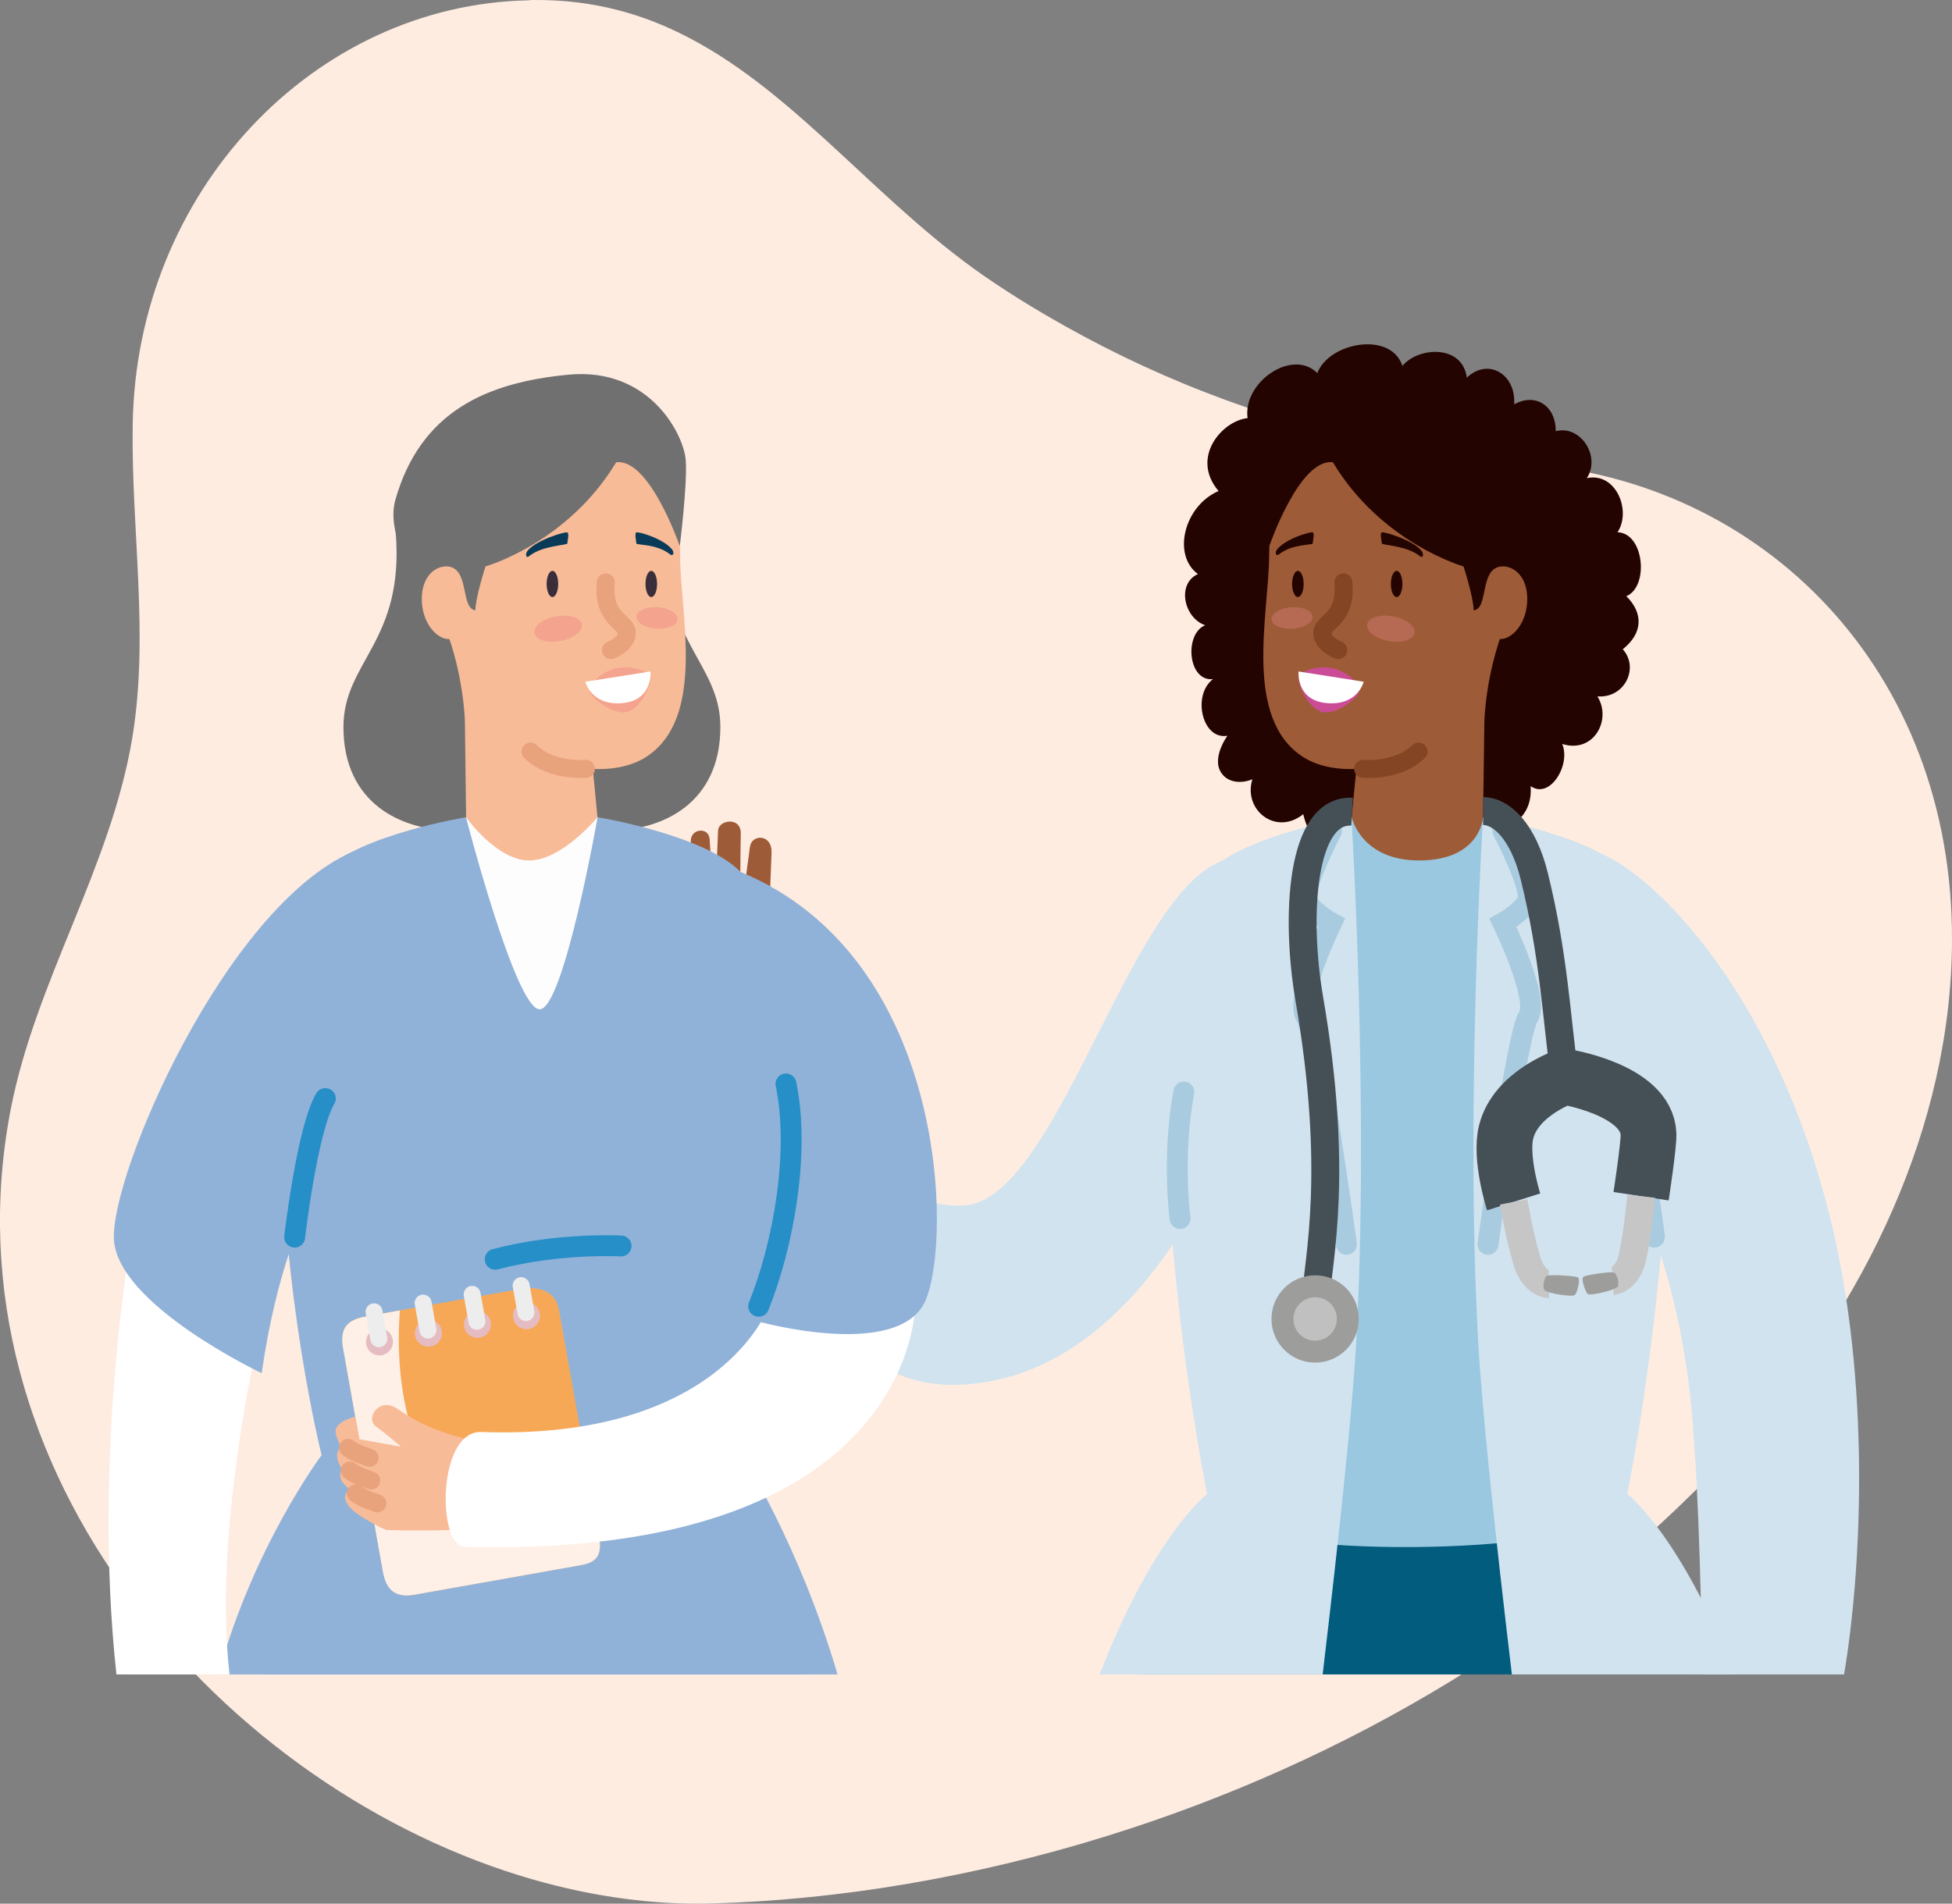 <?xml version="1.0" encoding="UTF-8"?> <svg xmlns="http://www.w3.org/2000/svg" width="448" height="437" viewBox="0 0 448 437" fill="none"><rect x="0" y="0" width="448" height="437" fill="#808080" stroke="none"/><g clip-path="url(#clip0_930_5612)"><path d="M122.475 431.49C136.176 435.397 150.026 437.326 163.451 436.95C192.93 436.098 223.687 430.863 253.692 421.571C308.743 404.539 361.365 373.73 399.886 330.799C427.713 299.841 447.9 258.738 448 215.832C448.2 153.59 404.445 110.108 349.694 106.426C324.773 104.773 300.153 99.212 276.735 90.095C263.961 85.161 251.538 79.099 239.641 72.111C235.834 69.882 232.102 67.552 228.396 65.073C202.348 47.84 183.738 22.041 158.116 8.666C147.747 3.231 136.226 -0.1 122.576 -9.07474e-05C122.125 -9.07474e-05 121.674 -9.07483e-05 121.273 0.075C72.033 1.052 31.207 44.008 30.456 97.534C30.08 121.554 34.288 145.7 30.356 169.395C25.422 199.151 8.115 225.225 2.429 254.806C-13.575 338.138 51.946 411.326 122.475 431.49Z" fill="#FEECE1"></path><path d="M338.173 192.764C346.388 190.76 351.773 187.88 351.297 180.466C355.755 183.572 360.564 175.531 358.535 170.772C365.674 173.052 370.007 165.312 366.625 159.852C372.837 160.353 376.293 153.34 372.436 149.031C377.12 145.324 377.145 140.716 373.263 136.858C378.497 134.679 377.37 122.356 371.234 122.181C374.49 117.246 370.883 108.33 364.196 109.757C367.477 104.698 362.668 97.459 357.058 98.987C357.058 92.825 352.099 90.195 347.515 92.825C347.966 85.862 341.529 82.055 336.645 86.689C335.643 79.024 325.55 79.575 321.868 83.984C319.213 75.943 305.037 78.573 302.332 85.637C296.546 79.876 285.2 87.791 286.327 95.981C280.517 96.582 273.128 104.998 279.665 112.713C271.726 116.169 268.995 127.416 274.931 131.774C269.997 134.028 271.726 141.843 276.584 143.521C271.726 145.55 272.627 156.521 278.388 155.894C273.529 159.601 275.933 169.921 281.694 168.894C280.191 171.073 278.814 174.429 279.966 176.834C281.193 179.414 284.324 180.14 287.429 178.888C285.25 185.951 292.839 191.937 299.101 186.903C301.53 197.523 312.05 197.498 315.707 190.91L338.173 192.764Z" fill="#240400"></path><path d="M302.908 384.376C297.824 372.378 292.439 361.182 287.029 352.465C287.029 352.465 282.971 365.665 278.112 384.376H302.908Z" fill="#9E5B37"></path><path d="M367.527 384.376C362.668 365.665 358.611 352.465 358.611 352.465C353.201 361.182 347.816 372.378 342.731 384.376H367.527Z" fill="#9E5B37"></path><path d="M387.264 384.376C377.445 356.899 368.404 348.207 368.404 348.207H280.517C280.517 348.207 271.45 356.373 262.083 384.376H387.264Z" fill="#025C7D"></path><path d="M280.516 348.207C273.002 338.314 269.721 274.644 269.045 252.677C268.369 230.711 274.956 205.012 280.516 200.629C286.077 196.245 310.221 187.604 310.221 187.604H340.377C340.377 187.604 364.746 191.562 373.137 200.103C381.527 208.644 382.805 222.796 382.805 254.43C382.805 286.04 375.566 339.641 368.428 348.207C361.265 356.774 288.055 358.101 280.516 348.207Z" fill="#9AC8E1"></path><path d="M299.201 173.853C304.436 177.159 311.299 176.483 311.299 176.483L310.222 187.604C310.222 187.604 312.351 197.623 325.901 197.523C339.851 197.423 340.377 187.604 340.377 187.604L340.678 165.512C340.678 165.512 340.903 154.792 345.361 143.596C349.97 131.924 352.9 136.307 351.924 122.657C350.646 105.474 314.93 95.681 314.93 95.681L296.772 98.586C296.772 98.586 291.337 113.84 291.287 127.441C291.212 141.041 285.201 164.986 299.201 173.853Z" fill="#9E5B37"></path><path d="M356.606 114.817C350.846 94.478 335.718 87.816 316.908 86.012C298.099 84.209 290.309 99.964 289.934 105.7C289.558 111.435 291.311 125.362 291.311 125.362C291.311 125.362 298.249 105.098 305.913 106.125C317.109 124.736 335.893 130.02 335.893 130.02C335.893 130.02 338.172 137.034 338.223 140.115C338.298 145.049 344.459 148.881 345.937 144.598C347.414 140.315 359.437 124.761 356.606 114.817Z" fill="#240400"></path><path d="M338.248 140.115C333.239 140.866 341.153 147.303 344.91 146.652C347.59 146.201 350.521 142.569 350.521 137.485C350.521 131.899 346.939 129.62 344.259 130.071C339.575 130.872 341.679 139.589 338.248 140.115Z" fill="#9E5B37"></path><path d="M319.213 134.053C319.213 135.706 319.814 137.059 320.54 137.059C321.267 137.059 321.868 135.706 321.868 134.053C321.868 132.4 321.267 131.047 320.54 131.047C319.814 131.047 319.213 132.4 319.213 134.053Z" fill="#240400"></path><path d="M325.85 127.641C322.794 125.186 317.134 125.186 317.134 124.735C317.134 124.285 316.683 122.506 317.084 122.231C317.51 121.93 324.297 123.959 326.276 126.464C326.802 127.115 326.677 128.317 325.85 127.641Z" fill="#240400"></path><path d="M299.201 134.053C299.201 135.706 298.6 137.059 297.873 137.059C297.147 137.059 296.546 135.706 296.546 134.053C296.546 132.4 297.147 131.047 297.873 131.047C298.6 131.047 299.201 132.4 299.201 134.053Z" fill="#240400"></path><path d="M293.59 127.215C296.646 124.786 301.28 125.186 301.28 124.735C301.28 124.285 301.73 122.506 301.33 122.231C300.904 121.93 295.068 123.633 293.089 126.138C292.563 126.789 292.764 127.866 293.59 127.215Z" fill="#240400"></path><path d="M159.243 223.798C155.086 209.921 154.81 199.051 154.86 197.373C154.91 195.895 157.365 195.143 157.615 196.746C158.016 199.176 159.394 209.395 159.394 209.395C159.394 209.395 158.617 195.97 158.542 193.09C158.467 190.184 162.7 189.708 162.875 192.689C163.075 196.346 164.002 209.746 164.002 209.746C164.002 209.746 164.703 193.064 164.804 190.635C164.904 188.205 170.113 187.379 170.013 191.361C169.913 195.344 169.863 211.073 169.863 211.073C169.863 211.073 171.741 197.323 172.117 194.392C172.493 191.461 177.201 191.361 177.076 195.72C176.951 200.078 176.3 214.054 176.3 214.054L178.203 221.368C178.203 221.368 179.506 217.961 180.457 214.455C181.309 211.274 186.143 211.975 184.941 216.809C183.738 221.643 179.981 227.755 183.388 237.198C188.873 252.427 194.934 277.098 215.347 278.526C238.74 280.154 246.955 256.359 246.955 256.359L270.824 279.753C270.824 279.753 244.15 318 215.372 312.239C185.492 306.203 167.208 250.448 159.243 223.798Z" fill="#9E5B37"></path><path d="M308.317 133.677C309.119 142.219 303.559 142.644 303.484 145.224C303.408 147.804 307.14 149.232 307.14 149.232" stroke="#834523" stroke-width="4.13" stroke-miterlimit="10" stroke-linecap="round"></path><path d="M325.575 172.526C320.766 177.235 312.852 176.483 312.852 176.483" stroke="#834523" stroke-width="4.13" stroke-miterlimit="10" stroke-linecap="round"></path><path d="M346.99 384.376H398.134C385.936 352.616 373.488 342.922 373.488 342.922C373.488 342.922 382.78 297.136 382.78 254.43C382.78 222.796 381.528 208.669 373.113 200.103C364.722 191.562 340.352 187.604 340.352 187.604C340.352 187.604 336.22 255.307 339.3 308.683C340.202 324.162 343.157 352.315 346.99 384.376Z" fill="#D1E3EF"></path><path d="M344.935 190.76C344.935 190.76 352.123 204.386 350.546 207.016C348.968 209.646 344.935 211.85 344.935 211.85C344.935 211.85 353.451 229.408 350.771 233.366C348.091 237.323 341.504 285.639 341.504 285.639" stroke="#A9CBDF" stroke-width="4.8" stroke-miterlimit="10" stroke-linecap="round"></path><path d="M252.39 384.376H303.559C307.366 352.315 310.346 324.137 311.223 308.683C314.304 255.307 310.171 187.604 310.171 187.604C310.171 187.604 285.801 191.562 277.411 200.103C269.02 208.644 267.743 222.796 267.743 254.43C267.743 297.136 277.035 342.922 277.035 342.922C277.035 342.922 264.587 352.641 252.39 384.376Z" fill="#D1E3EF"></path><path d="M162.875 242.007C161.547 246.941 179.03 317.9 218.327 317.9C260.705 317.9 280.516 264.149 280.516 264.149C280.516 264.149 291.136 193.666 280.366 197.673C258.927 205.663 242.547 275.545 221.257 276.722C196.136 278.125 188.998 240.504 187.345 238.2C185.717 235.895 164.177 237.073 162.875 242.007Z" fill="#D1E3EF"></path><path d="M270.823 279.703C270.823 279.703 268.945 265.476 271.7 250.673" stroke="#A9CBDF" stroke-width="4.8" stroke-miterlimit="10" stroke-linecap="round"></path><path d="M305.588 190.76C305.588 190.76 298.4 204.386 299.978 207.016C301.556 209.646 305.588 211.85 305.588 211.85C305.588 211.85 297.072 229.408 299.752 233.366C302.432 237.323 309.019 285.639 309.019 285.639" stroke="#A9CBDF" stroke-width="4.8" stroke-miterlimit="10" stroke-linecap="round"></path><path d="M398.159 384.376H418.195C425.158 334.757 419.172 287.493 419.172 287.493L387.038 302.646C387.038 302.671 401.089 349.259 398.159 384.376Z" fill="#9E5B37"></path><path d="M387.263 315.22C389.668 332.052 390.444 366.066 390.669 384.376H423.229C427.137 361.157 429.215 320.856 421.176 284.462C408.928 229.183 379.699 200.478 366.675 195.644C355.905 191.637 361.992 254.781 361.992 254.781C361.992 254.781 380.676 269.108 387.263 315.22Z" fill="#D1E3EF"></path><path d="M379.699 283.986C379.699 283.986 376.819 259.139 372.661 252.176" stroke="#A9CBDF" stroke-width="4.8" stroke-miterlimit="10" stroke-linecap="round"></path><path opacity="0.3" d="M291.813 142.193C291.913 143.546 294.117 144.498 296.722 144.322C299.326 144.122 301.355 142.87 301.255 141.517C301.155 140.165 298.951 139.213 296.346 139.388C293.766 139.563 291.737 140.841 291.813 142.193Z" fill="#F18E94"></path><path opacity="0.3" d="M313.777 143.321C313.477 144.874 315.681 146.602 318.686 147.153C321.692 147.704 324.347 146.902 324.647 145.324C324.923 143.771 322.744 142.043 319.738 141.492C316.733 140.941 314.078 141.743 313.777 143.321Z" fill="#F18E94"></path><path d="M298.099 155.669C297.874 157.372 300.504 163.033 303.76 163.484C307.016 163.935 311.75 160.228 312 158.524C312.225 156.821 308.669 153.765 305.413 153.314C302.132 152.839 298.325 153.966 298.099 155.669Z" fill="#CB4C96"></path><path d="M312.976 156.495C312.976 156.495 311.674 162.006 304.536 161.405C297.398 160.804 298.024 154.141 298.024 154.141L312.976 156.495Z" fill="white"></path><path d="M301.856 298.989C302.682 288.344 307.316 268.908 300.503 229.333C297.222 210.197 298.65 185.651 310.321 186.327" stroke="#454F56" stroke-width="6.4" stroke-miterlimit="10"></path><path d="M311.849 302.772C311.849 308.307 307.366 312.791 301.831 312.791C296.296 312.791 291.812 308.307 291.812 302.772C291.812 297.236 296.296 292.753 301.831 292.753C307.366 292.728 311.849 297.211 311.849 302.772Z" fill="#9D9D9C"></path><path d="M306.815 302.772C306.815 305.527 304.586 307.756 301.831 307.756C299.076 307.756 296.847 305.527 296.847 302.772C296.847 300.016 299.076 297.787 301.831 297.787C304.586 297.762 306.815 299.991 306.815 302.772Z" fill="#C0C0C0"></path><path d="M347.39 275.896C347.39 275.896 344.159 265.727 345.687 259.79C347.941 250.949 359.086 247.167 359.086 247.167C359.086 247.167 377.921 250.097 378.347 260.316C378.447 262.796 376.644 274.593 376.644 274.593" stroke="#454F56" stroke-width="12.799" stroke-miterlimit="10"></path><path d="M347.39 275.896C348.241 280.279 348.817 283.761 350.395 289.296C351.973 294.807 355.48 294.756 355.48 294.756" stroke="#C6C6C6" stroke-width="6.4" stroke-miterlimit="10"></path><path d="M361.415 297.286C360.839 297.762 354.778 296.886 354.402 296.059C354.002 295.232 354.427 293.304 354.953 292.903C355.479 292.502 361.44 292.853 362.142 293.229C362.818 293.604 361.991 296.785 361.415 297.286Z" fill="#9D9D9C"></path><path d="M376.669 274.593C376.168 279.027 375.892 282.558 374.765 288.194C373.638 293.805 370.132 294.055 370.132 294.055" stroke="#C6C6C6" stroke-width="6.4" stroke-miterlimit="10"></path><path d="M364.446 297.061C365.072 297.487 371.008 296.109 371.334 295.257C371.659 294.406 371.083 292.502 370.532 292.152C369.956 291.776 364.07 292.653 363.419 293.078C362.768 293.479 363.845 296.61 364.446 297.061Z" fill="#9D9D9C"></path><path d="M340.377 186.176C344.585 186.176 349.619 190.86 352.149 201.23C356.607 219.364 357.158 232.865 359.086 247.142" stroke="#454F56" stroke-width="6.4" stroke-miterlimit="10"></path><path d="M121.449 181.818C120.773 193.39 115.338 190.61 103.766 190.61C92.195 190.61 78.82 184.448 78.82 166.89C78.82 151.812 92.871 147.303 90.817 122.181C88.939 99.363 125.481 112.888 121.449 181.818Z" fill="#717070"></path><path d="M122.677 181.818C123.353 193.39 128.788 190.61 140.384 190.61C151.956 190.61 165.33 184.448 165.33 166.89C165.33 151.812 151.279 147.303 153.333 122.181C155.187 99.363 118.669 112.888 122.677 181.818Z" fill="#717070"></path><path d="M185.242 384.376C175.899 356.348 166.808 348.207 166.808 348.207C160.872 357.8 154.51 370.625 148.349 384.376H185.242Z" fill="#278FC8"></path><path d="M161.873 384.376C164.954 371.702 166.907 359.228 166.807 348.207H78.92C78.92 348.207 69.879 356.899 60.06 384.376H161.873Z" fill="#278FC8"></path><path d="M166.807 348.207C170.289 334.031 177.602 274.644 178.278 252.677C178.955 230.711 172.368 205.012 166.807 200.629C161.247 196.246 137.103 187.604 137.103 187.604H106.972C106.972 187.604 83.078 197.423 74.663 205.964C66.272 214.505 64.544 222.796 64.544 254.43C64.544 286.04 75.715 341.445 78.92 348.207C86.059 356.774 163.852 360.28 166.807 348.207Z" fill="#FDFDFD"></path><path d="M148.148 173.853C142.914 177.159 136.051 176.483 136.051 176.483L137.128 187.604C137.128 187.604 128.963 197.523 121.449 197.523C113.961 197.523 106.973 187.604 106.973 187.604L106.697 165.512C106.697 165.512 106.472 154.792 102.014 143.596C97.405 131.924 94.475 136.307 95.451 122.657C96.679 105.474 132.42 95.681 132.42 95.681L150.578 98.586C150.578 98.586 156.013 113.84 156.088 127.441C156.113 141.041 162.124 164.986 148.148 173.853Z" fill="#F8BB98"></path><path d="M90.717 114.817C96.478 94.478 111.606 87.816 130.415 86.012C149.25 84.209 157.014 99.964 157.39 105.7C157.766 111.435 156.013 125.362 156.013 125.362C156.013 125.362 149.075 105.098 141.411 106.125C130.215 124.736 111.43 130.02 111.43 130.02C111.43 130.02 109.151 137.034 109.101 140.115C109.001 145.049 102.865 148.881 101.387 144.598C99.909 140.315 87.912 124.761 90.717 114.817Z" fill="#717070"></path><path d="M109.101 140.115C114.111 140.866 106.196 147.303 102.439 146.652C99.759 146.201 96.804 142.569 96.804 137.485C96.804 131.899 100.385 129.62 103.065 130.071C107.749 130.872 105.67 139.589 109.101 140.115Z" fill="#F8BB98"></path><path d="M128.111 134.053C128.111 135.706 127.51 137.059 126.784 137.059C126.057 137.059 125.456 135.706 125.456 134.053C125.456 132.4 126.057 131.047 126.784 131.047C127.535 131.047 128.111 132.4 128.111 134.053Z" fill="#392E39"></path><path d="M121.474 127.641C124.53 125.186 130.216 125.186 130.216 124.735C130.216 124.285 130.666 122.506 130.241 122.231C129.84 121.93 123.027 123.959 121.049 126.464C120.548 127.115 120.648 128.317 121.474 127.641Z" fill="#093B59"></path><path d="M148.148 134.053C148.148 135.706 148.75 137.059 149.476 137.059C150.202 137.059 150.803 135.706 150.803 134.053C150.803 132.4 150.202 131.047 149.476 131.047C148.724 131.047 148.148 132.4 148.148 134.053Z" fill="#392E39"></path><path d="M153.733 127.215C150.677 124.786 146.044 125.186 146.044 124.736C146.044 124.285 145.593 122.506 146.019 122.231C146.42 121.93 152.28 123.633 154.259 126.138C154.785 126.789 154.56 127.866 153.733 127.215Z" fill="#093B59"></path><path d="M139.031 133.677C138.23 142.219 143.79 142.644 143.865 145.224C143.94 147.804 140.208 149.232 140.208 149.232" stroke="#E9A37C" stroke-width="4.13" stroke-miterlimit="10" stroke-linecap="round"></path><path d="M121.75 172.526C126.559 177.235 134.473 176.483 134.473 176.483" stroke="#E9A37C" stroke-width="4.13" stroke-miterlimit="10" stroke-linecap="round"></path><path d="M50.118 384.376H192.23C183.414 354.469 170.289 334.031 170.289 334.031C170.289 334.031 179.582 297.161 179.582 254.43C179.582 222.796 178.329 208.669 169.914 200.103C161.523 191.562 137.153 187.604 137.153 187.604C137.153 187.604 129.389 231.687 123.854 231.687C118.319 231.687 106.948 187.604 106.948 187.604C106.948 187.604 82.578 191.562 74.188 200.103C65.797 208.644 64.52 222.796 64.52 254.43C64.52 297.136 73.812 334.031 73.812 334.031C73.812 334.031 58.158 354.87 50.118 384.376Z" fill="#91B2D8"></path><path d="M142.538 286.015C142.538 286.015 128.212 285.213 113.66 289.071" stroke="#278FC8" stroke-width="4.8" stroke-miterlimit="10" stroke-linecap="round"></path><path d="M50.819 384.376C47.763 349.209 60.311 302.646 60.311 302.646L32.485 285.94C32.485 285.94 23.418 334.356 28.703 384.376H50.819Z" fill="#F8BB98"></path><path d="M52.672 384.376C48.715 349.335 60.312 302.646 60.312 302.646L30.181 283.986C30.181 283.986 21.189 333.83 26.725 384.376H52.672Z" fill="white"></path><path d="M60.061 315.22C66.648 269.108 85.358 254.781 85.358 254.781C85.358 254.781 91.143 190.961 80.649 195.644C51.571 208.619 25.372 269.459 26.149 284.487C26.9 299.515 60.061 315.22 60.061 315.22Z" fill="#91B2D8"></path><path d="M67.625 283.986C67.625 283.986 70.505 259.139 74.663 252.176" stroke="#278FC8" stroke-width="4.8" stroke-miterlimit="10" stroke-linecap="round"></path><path d="M155.511 142.193C155.411 143.546 153.207 144.498 150.602 144.322C147.998 144.122 145.969 142.87 146.069 141.517C146.169 140.165 148.373 139.213 150.978 139.388C153.583 139.563 155.612 140.841 155.511 142.193Z" fill="#F4A38E"></path><path d="M133.546 143.321C133.846 144.874 131.642 146.602 128.637 147.153C125.631 147.704 122.976 146.902 122.676 145.324C122.375 143.771 124.579 142.043 127.585 141.492C130.59 140.941 133.245 141.743 133.546 143.321Z" fill="#F4A38E"></path><path d="M149.251 155.669C149.476 157.372 146.846 163.033 143.59 163.484C140.334 163.935 135.6 160.228 135.35 158.524C135.125 156.821 138.681 153.765 141.937 153.314C145.193 152.839 149 153.966 149.251 155.669Z" fill="#F4A38E"></path><path d="M134.348 156.495C134.348 156.495 135.65 162.006 142.788 161.405C149.926 160.804 149.3 154.141 149.3 154.141L134.348 156.495Z" fill="white"></path><path d="M137.404 351.864C138.18 356.223 137.704 358.452 133.371 359.253L95.176 366.041C90.818 366.818 88.664 365.039 87.888 360.681L78.771 309.509C77.994 305.151 79.447 302.997 83.805 302.221L119.27 295.909C123.628 295.132 127.51 296.334 128.287 300.693L137.404 351.864Z" fill="#F7A856"></path><path d="M137.228 351.013C128.036 354.119 118.193 354.419 109.727 349.234C94.249 339.741 90.442 318.551 91.769 300.818L83.78 302.246C79.421 303.022 77.969 305.176 78.745 309.534L87.862 360.706C88.638 365.064 90.793 366.843 95.15 366.066L133.346 359.278C137.704 358.502 138.155 356.248 137.378 351.889L137.228 351.013Z" fill="#FEF0E7"></path><path d="M90.142 307.48C90.442 309.159 89.315 310.787 87.637 311.087C85.959 311.388 84.331 310.261 84.055 308.583C83.755 306.904 84.882 305.276 86.56 305.001C88.238 304.675 89.841 305.777 90.142 307.48Z" fill="#E6BCC3"></path><path d="M101.387 305.477C101.688 307.18 100.561 308.783 98.883 309.084C97.205 309.384 95.577 308.257 95.276 306.579C94.975 304.901 96.103 303.273 97.781 302.972C99.459 302.671 101.087 303.799 101.387 305.477Z" fill="#E6BCC3"></path><path d="M112.633 303.473C112.933 305.151 111.806 306.779 110.128 307.055C108.45 307.355 106.822 306.228 106.547 304.55C106.246 302.872 107.373 301.244 109.051 300.943C110.704 300.668 112.332 301.795 112.633 303.473Z" fill="#E6BCC3"></path><path d="M123.879 301.469C124.179 303.147 123.052 304.775 121.374 305.076C119.696 305.377 118.093 304.249 117.793 302.571C117.492 300.893 118.619 299.265 120.297 298.989C121.975 298.664 123.578 299.791 123.879 301.469Z" fill="#E6BCC3"></path><path d="M88.864 306.98C89.064 308.032 88.338 309.058 87.286 309.234C86.234 309.409 85.207 308.708 85.032 307.656L83.93 301.469C83.729 300.417 84.456 299.39 85.508 299.215C86.56 299.015 87.587 299.741 87.762 300.793L88.864 306.98Z" fill="#EDEDED"></path><path d="M100.134 304.976C100.31 306.028 99.608 307.055 98.556 307.23C97.504 307.43 96.478 306.704 96.302 305.652L95.2 299.465C95 298.413 95.726 297.386 96.778 297.211C97.83 297.036 98.857 297.737 99.032 298.789L100.134 304.976Z" fill="#EDEDED"></path><path d="M111.381 302.972C111.581 304.024 110.855 305.026 109.803 305.226C108.751 305.402 107.724 304.7 107.549 303.648L106.447 297.462C106.271 296.41 106.973 295.383 108.025 295.207C109.077 295.007 110.104 295.733 110.279 296.785L111.381 302.972Z" fill="#EDEDED"></path><path d="M122.627 300.968C122.802 302.02 122.101 303.047 121.049 303.222C119.997 303.398 118.97 302.696 118.795 301.645L117.692 295.458C117.492 294.406 118.218 293.379 119.27 293.204C120.322 293.028 121.349 293.73 121.525 294.782L122.627 300.968Z" fill="#EDEDED"></path><path d="M88.789 351.238C88.789 351.238 86.986 350.662 83.178 348.283C80.499 346.604 79.547 345.427 79.221 343.999C78.921 342.597 80.549 342.021 80.549 342.021C80.549 342.021 76.792 339.817 78.545 337.312C75.89 333.154 78.545 332.152 78.545 332.152C78.545 332.152 77.743 331.651 77.092 329.197C76.316 326.341 81.55 325.214 81.55 325.214L82.477 330.374L91.995 332.077C91.995 332.077 89.29 329.647 86.334 327.493C83.679 325.565 87.086 320.53 91.193 323.386C95.276 326.216 99.333 328.495 109.076 330.875C148.474 340.468 175.098 309.409 175.098 309.409L200.82 313.742C200.795 313.692 180.558 353.467 88.789 351.238Z" fill="#F8BB98"></path><path d="M110.453 328.721C165.63 330.674 176.45 299.866 176.45 299.866H210.012C210.012 299.866 210.012 357.851 106.646 355.07C100.235 354.895 100.41 328.37 110.453 328.721Z" fill="white"></path><path d="M173.996 303.348C179.08 271.813 167.734 249.671 167.734 249.671C167.734 249.671 159.294 195.745 169.913 200.128C217.576 219.815 218.478 284.838 212.391 298.589C206.305 312.365 173.996 303.348 173.996 303.348Z" fill="#91B2D8"></path><path d="M174.121 299.866C179.731 285.94 183.664 264.625 180.383 248.82" stroke="#278FC8" stroke-width="4.8" stroke-miterlimit="10" stroke-linecap="round"></path><path d="M86.61 345.102C84.832 344.375 83.279 344.075 81.676 342.797" stroke="#E9A37C" stroke-width="4.13" stroke-miterlimit="10" stroke-linecap="round"></path><path d="M85.207 339.867C83.429 339.165 81.876 338.84 80.273 337.562" stroke="#E9A37C" stroke-width="4.13" stroke-miterlimit="10" stroke-linecap="round"></path><path d="M84.832 334.657C83.053 333.93 81.5 333.63 79.897 332.352" stroke="#E9A37C" stroke-width="4.13" stroke-miterlimit="10" stroke-linecap="round"></path></g><defs><clipPath id="clip0_930_5612"><rect width="448" height="437" fill="white"></rect></clipPath></defs></svg> 